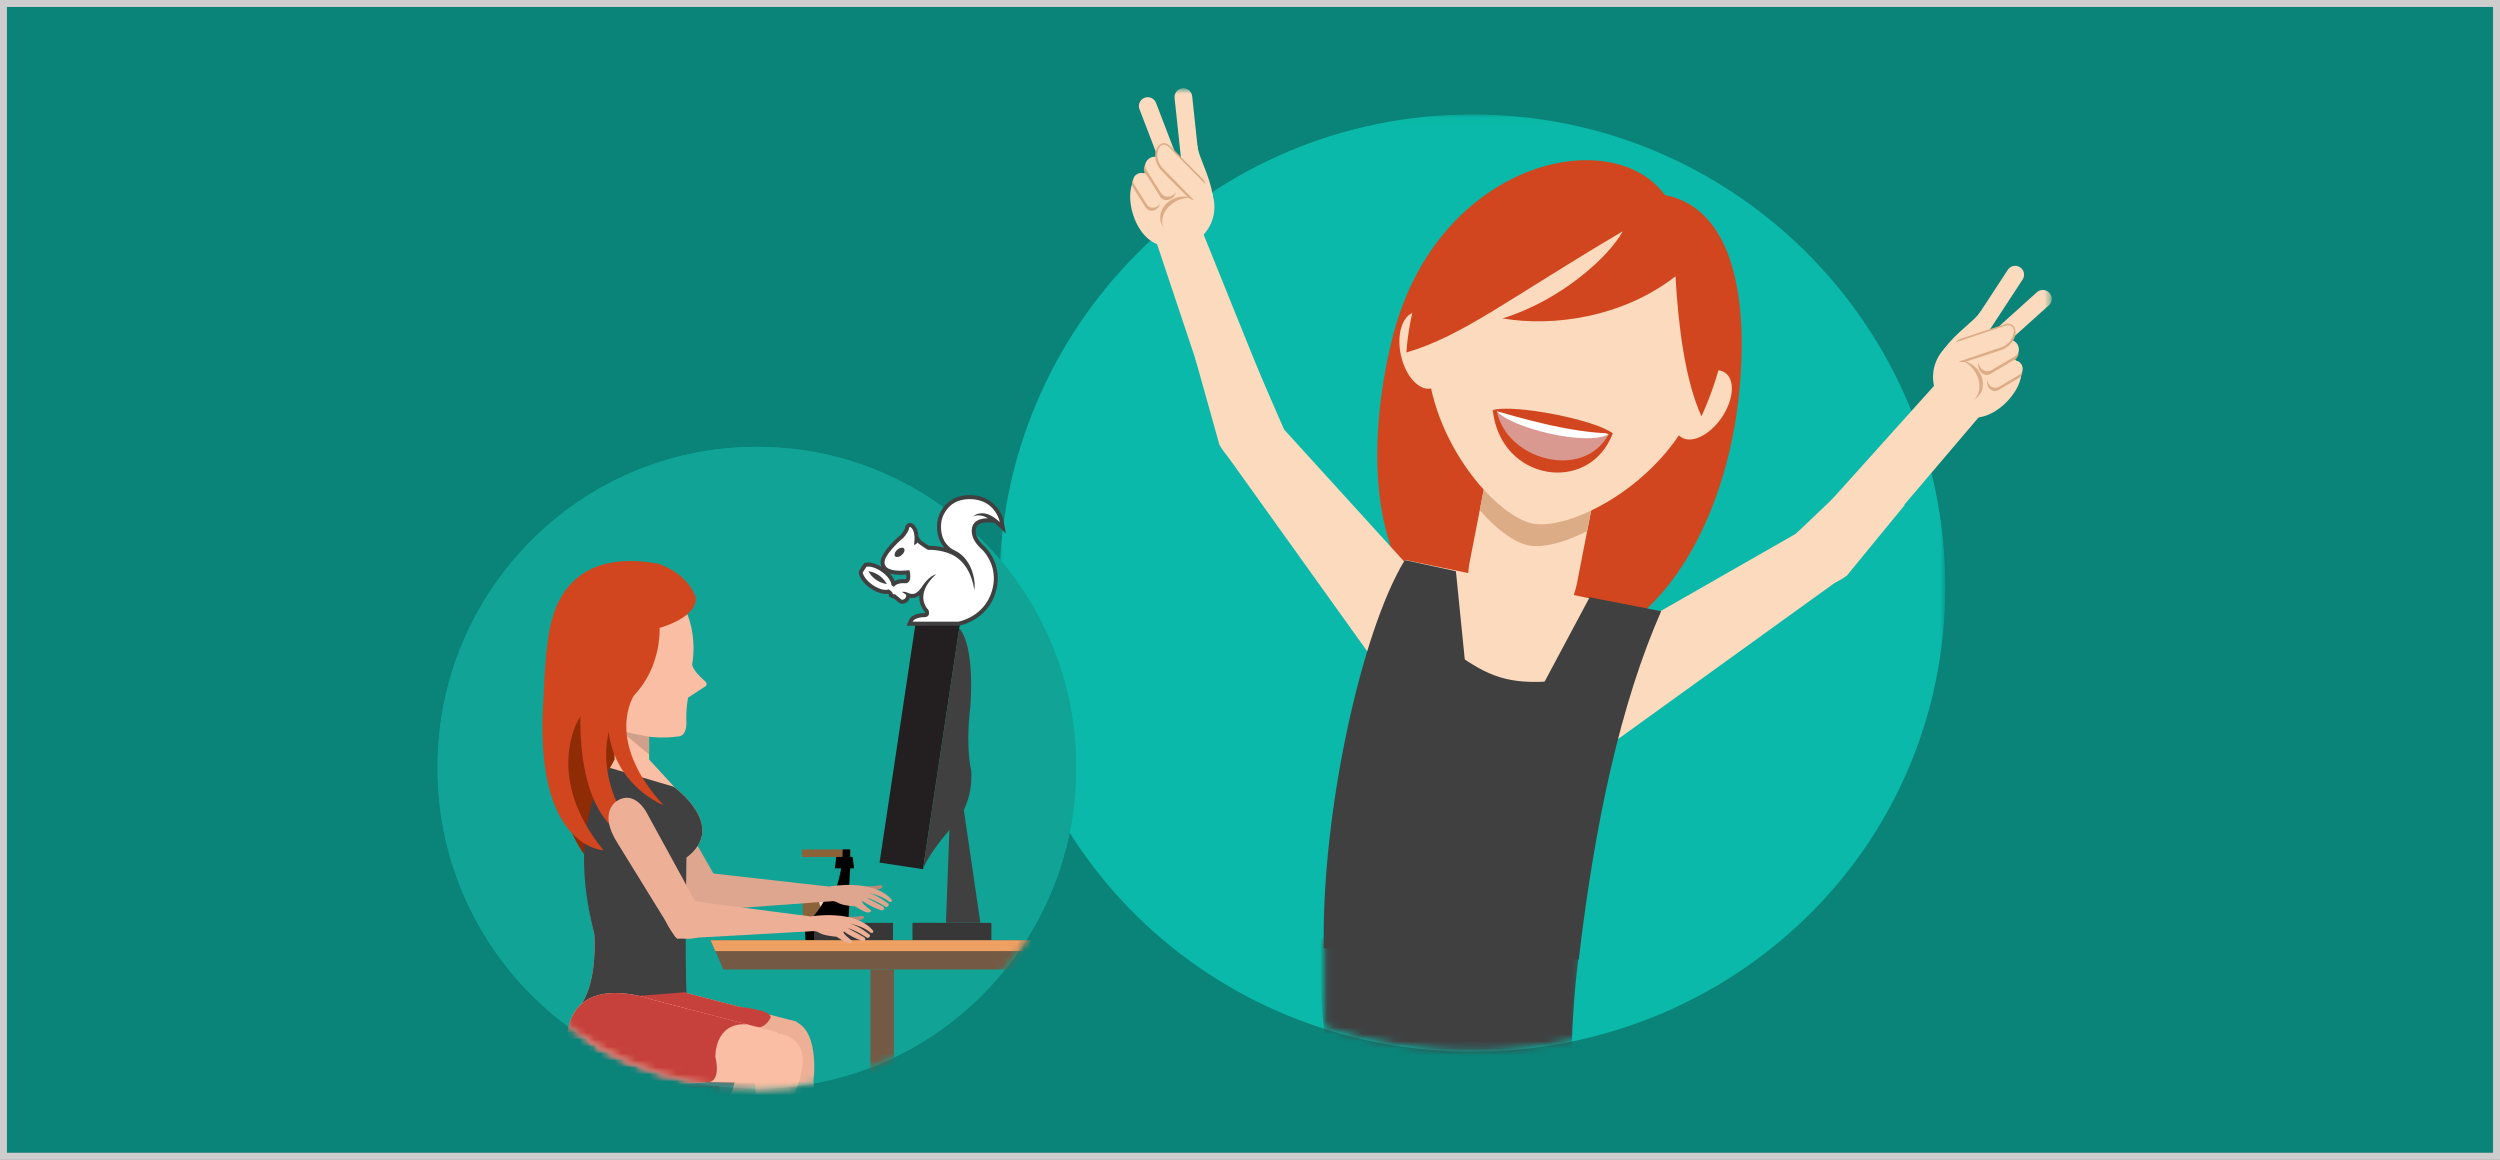 
<svg xmlns="http://www.w3.org/2000/svg" xmlns:xlink="http://www.w3.org/1999/xlink" width="360" height="167" viewBox="0 0 360 167">
    <rect x="0" y="0" width="360" height="167" fill="#808080" stroke="none"/>
    <defs>
        <path id="a" d="M1 1h358v165H1z"/>
        <path id="b" d="M0 136.075V.035h136.215v136.04z"/>
        <path id="d" d="M0 161.453h151.541V.716H0z"/>
        <path id="f" d="M.077 13.44a68.126 68.126 0 0 0 21.311 3.396c5.328 0 10.514-.61 15.49-1.766V.668H.078V13.44z"/>
        <path id="h" d="M0 92.545V.144h91.973v92.401z"/>
        <path id="j" d="M45.986.144C20.59.144 0 20.829 0 46.344c0 25.517 20.589 46.201 45.986 46.201s45.987-20.684 45.987-46.2c0-25.516-20.59-46.201-45.987-46.201z"/>
    </defs>
    <g fill="none" fill-rule="evenodd">
        <g>
            <use fill="#0A8378" xlink:href="#a"/>
            <path stroke="#CDCDCD" d="M.5.5h359v166H.5z"/>
        </g>
        <g transform="translate(143.903 12)">
            <g transform="translate(0 4.444)">
                <mask id="c" fill="#fff">
                    <use xlink:href="#b"/>
                </mask>
                <path fill="#0AB9A9" d="M68.107 134.995C30.493 134.995 0 105.62 0 68.055S30.493.035 68.107.035c37.616 0 68.108 30.454 68.108 68.02 0 37.566-30.492 66.94-68.108 66.94z" mask="url(#c)"/>
            </g>
            <mask id="e" fill="#fff">
                <use xlink:href="#d"/>
            </mask>
            <path fill="#D1461E" d="M73.858 81.585c-23.371-4.066-20.62-32.003-17.133-45.387 6.502-24.952 31.431-30.613 39.11-20.115 9.96 1.94 12.216 15.204 10.586 29.537-2.169 19.079-13.315 39.315-32.563 35.965" mask="url(#e)"/>
            <path fill="#FCDABE" d="M22.14 21.44l9.997 29.92c3.24 6.415 11.384 5.415 8.123-2.713L28.556 19.64l-6.416 1.8z" mask="url(#e)"/>
            <path fill="#FCDABE" d="M54.801 84.334L32.844 53.673c-2.407-3.36 5.48-7.074 7.87-4.141L64.04 75.177c6.63 7.29-4.284 17.083-9.239 9.157" mask="url(#e)"/>
            <path fill="#FCDABE" d="M93.022 75.836l-16.484 55.718-12.57-2.447-13.024-2.536 7.421-57.956z" mask="url(#e)"/>
            <path fill="#404041" d="M92.7 83.72l-6.433 7.562-.387 1.45-4.896 39.688-30.248-5.75 2.924-40.475-.176-3.969 2.947-5.907c15.404 8.165 12.035 13.146 36.27 7.401" mask="url(#e)"/>
            <path fill="#FCDABE" d="M28.217 39.626l3.479 12.429c3.527 6.26 12.98 5.879 9.357-2.094L35.42 37.01l-7.204 2.616zM142.004 46.944l-18.836 22.14c-5.414 4.727-12.585.747-6.507-5.562l19.552-21.757 5.791 5.18z" mask="url(#e)"/>
            <path fill="#FCDABE" d="M89.455 94.168l32.19-23.207c3.356-2.42-2.42-8.611-5.737-6.79L84.336 82.216c-8.558 4.892-2.454 17.439 5.12 11.952" mask="url(#e)"/>
            <path fill="#404041" d="M58.39 68.651c-6.227 10.183-12.017 36.355-11.67 55.894l36.718 1.635c2.317-19.74 6.037-36.92 11.868-50.169l-10.3-2.005-15.891 29.762-3.367-33.511-7.358-1.606z" mask="url(#e)"/>
            <path fill="#FCDABE" d="M87.12 51.812l-3.91 20.027c-2.448 12.546-17.863 9.287-15.463-3.01L71.656 48.8c1.994-10.216 17.458-7.204 15.464 3.01" mask="url(#e)"/>
            <path fill="#DBAC86" d="M87.12 51.812l-2.473 12.666c-3.372 1.716-6.442 2.447-8.428 2.06-1.985-.386-4.556-2.215-7.036-5.07L71.656 48.8c1.994-10.216 17.458-7.205 15.464 3.01" mask="url(#e)"/>
            <path fill="#FCDABE" d="M76.834 63.393c-5.034-.98-14.126-10.956-15.204-22.916C60.54 28.4 69.993 13.221 86.018 16.341c16.024 3.12 19.076 20.732 13.524 31.516-5.497 10.682-17.675 16.515-22.708 15.536" mask="url(#e)"/>
            <path fill="#D1461E" d="M71.054 47.047c6.012.324 5.672 5.543 7.807 5.959 2.135.415 4.866-4.887 9.477-2.594-3.398 8.881-16.205 6.909-17.284-3.365" mask="url(#e)"/>
            <path fill="#D99990" d="M71.64 47.186c2.085-.047 13.333 2.354 16.113 3.34-3.652 6.737-14.732 3.718-16.113-3.34" mask="url(#e)"/>
            <path fill="#FFF" d="M71.64 47.186c2.085-.047 13.333 2.354 16.113 3.34-3.14 1.802-14.246-.948-16.113-3.34" mask="url(#e)"/>
            <path fill="#D1461E" d="M71.054 47.047c3.064-.884 14.775 1.384 17.284 3.365-6.17-.044-13.861-2.4-17.284-3.365" mask="url(#e)"/>
            <path fill="#FCDABE" d="M59.813 32.963c1.755-.38 3.71 1.77 4.367 4.8.657 3.032-.233 5.797-1.988 6.176-1.756.38-3.71-1.77-4.368-4.8-.656-3.032.235-5.797 1.99-6.176M104.498 41.663c-1.484-1.01-4.105.249-5.853 2.811-1.749 2.563-1.963 5.458-.48 6.468 1.484 1.01 4.104-.249 5.853-2.811 1.749-2.563 1.964-5.458.48-6.468" mask="url(#e)"/>
            <path fill="#D1461E" d="M101.112 47.952c11.17-24.865-6.331-32.872-17.045-34.958-12.07-2.349-24.238 8.714-25.455 25.77 8.196-2.428 14.641-7.705 31.152-17.453-1.918 3.576-8.834 9.947-17.314 12.539 7.24 1.245 17.273-.112 24.917-6.058.396 7.174 1.425 15.141 3.745 20.16" mask="url(#e)"/>
            <path fill="#FCDABE" d="M30.723 16.125c-.394-2.77-2.015-5.512-2.174-6.996-.159-1.484-3.673 4.304-5.081 6.122-1.41 1.818 7.504 2.544 7.255.874" mask="url(#e)"/>
            <path fill="#FCDABE" d="M26.368.723a1.277 1.277 0 0 0-1.132 1.402l1.008 9.425a1.278 1.278 0 0 0 1.403 1.131 1.279 1.279 0 0 0 1.133-1.402L27.77 1.854a1.28 1.28 0 0 0-1.403-1.13" mask="url(#e)"/>
            <path fill="#FCDABE" d="M28.274 12.878a5.857 5.857 0 0 1 1.767 8.1 5.874 5.874 0 0 1-8.11 1.765c-2.727-1.749-3.858-6.63-2.535-8.811 1.065-1.426 6.15-2.802 8.878-1.054" mask="url(#e)"/>
            <path fill="#DBAC86" d="M28.751 17.276c.939 1.15.564 2.863-.836 3.831-1.4.967-3.294.82-4.232-.329-.937-1.148-.563-2.864.836-3.83 1.4-.968 3.295-.82 4.232.328" mask="url(#e)"/>
            <path fill="#FCDABE" d="M29.563 17.43c.887 1.166.334 2.946-1.236 3.975-1.57 1.03-3.562.918-4.45-.248-.888-1.167-.334-2.947 1.235-3.977 1.57-1.03 3.563-.918 4.45.25M20.92 2.085c-.655.25-.986.99-.735 1.644l3.39 8.854a1.28 1.28 0 0 0 1.648.734c.655-.251.985-.99.735-1.645l-3.392-8.853a1.28 1.28 0 0 0-1.647-.734" mask="url(#e)"/>
            <path fill="#DBAC86" d="M21.031 13.03l2.008 3.178c.9 1.425 3.056.066 2.156-1.359l-2.007-3.178c-.9-1.424-3.057-.066-2.157 1.36" mask="url(#e)"/>
            <path fill="#FCDABE" d="M21.222 12.538l2.008 3.18c.9 1.424 3.056.065 2.156-1.36l-2.007-3.178c-.9-1.425-3.057-.066-2.157 1.358" mask="url(#e)"/>
            <path fill="#DBAC86" d="M24.574 9.016l4.774 4.82c.576.587.472 1.962-.117 2.539a1.501 1.501 0 0 1-2.117-.019l-3.524-3.54c-2.393-2.287-.517-5.29.984-3.8" mask="url(#e)"/>
            <path fill="#FCDABE" d="M24.486 9.24l5.526 5.633c1.804 1.84.011 3.984-1.457 2.483l-5.026-5.135c-1.565-1.599-.505-4.471.957-2.981" mask="url(#e)"/>
            <path fill="#DBAC86" d="M19.286 15.048l1.75 2.773c.786 1.243 2.667.057 1.882-1.185l-1.752-2.773c-.784-1.243-2.666-.058-1.88 1.185" mask="url(#e)"/>
            <path fill="#FCDABE" d="M19.451 14.62l1.751 2.772c.786 1.243 2.667.058 1.882-1.185l-1.751-2.773c-.785-1.242-2.666-.057-1.882 1.185M136.088 38.223c1.614-2.287 4.306-3.992 5.124-5.24.818-1.251 1.309 5.5 1.735 7.76.427 2.259-7.841-1.146-6.86-2.52" mask="url(#e)"/>
            <path fill="#FCDABE" d="M146.984 26.489c.587.383.754 1.175.37 1.761l-5.193 7.935a1.28 1.28 0 0 1-1.765.37 1.277 1.277 0 0 1-.369-1.763l5.193-7.935a1.278 1.278 0 0 1 1.764-.368" mask="url(#e)"/>
            <path fill="#FCDABE" d="M139.748 36.446a5.865 5.865 0 0 0-5.264 6.409 5.867 5.867 0 0 0 6.418 5.257c3.225-.318 6.456-4.15 6.271-6.694-.298-1.753-4.199-5.29-7.425-4.972" mask="url(#e)"/>
            <path fill="#DBAC86" d="M137.32 40.144c-1.359.597-1.808 2.295-1.002 3.791.806 1.498 2.561 2.228 3.919 1.631 1.358-.596 1.806-2.294 1-3.79-.805-1.498-2.56-2.229-3.917-1.632" mask="url(#e)"/>
            <path fill="#FCDABE" d="M136.528 39.912c-1.322.636-1.641 2.473-.713 4.102.93 1.631 2.755 2.437 4.077 1.802 1.321-.636 1.64-2.473.712-4.103-.93-1.63-2.755-2.436-4.076-1.8M151.215 30.176c.47.521.427 1.33-.095 1.8l-7.053 6.34a1.279 1.279 0 0 1-1.801-.094 1.275 1.275 0 0 1 .095-1.798l7.053-6.342a1.28 1.28 0 0 1 1.801.094" mask="url(#e)"/>
            <path fill="#DBAC86" d="M146.129 39.872l-3.236 1.919c-1.45.859-2.752-1.331-1.301-2.191l3.235-1.918c1.45-.86 2.752 1.33 1.302 2.19" mask="url(#e)"/>
            <path fill="#FCDABE" d="M146.183 39.348l-3.236 1.917c-1.45.86-2.752-1.33-1.301-2.19l3.235-1.917c1.45-.86 2.752 1.33 1.302 2.19" mask="url(#e)"/>
            <path fill="#DBAC86" d="M144.803 34.687l-6.447 2.124c-.782.26-1.315 1.532-1.054 2.313a1.5 1.5 0 0 0 1.895.946l4.751-1.55c3.173-.95 2.87-4.477.855-3.833" mask="url(#e)"/>
            <path fill="#FCDABE" d="M144.78 34.927l-7.488 2.505c-2.445.818-1.826 3.543.165 2.873l6.815-2.288c2.123-.713 2.487-3.752.507-3.09" mask="url(#e)"/>
            <path fill="#DBAC86" d="M146.764 42.462l-2.823 1.674c-1.266.75-2.4-1.16-1.135-1.91l2.823-1.674c1.265-.75 2.4 1.16 1.135 1.91" mask="url(#e)"/>
            <path fill="#FCDABE" d="M146.81 42.005l-2.822 1.673c-1.266.75-2.4-1.16-1.135-1.91l2.823-1.673c1.265-.75 2.4 1.16 1.135 1.91M130.364 60.74l-8.32 10.149c-5.755 4.31-14.252.152-7.717-5.683l10.775-10.224 5.262 5.758z" mask="url(#e)"/>
            <g mask="url(#e)">
                <g transform="translate(46.719 122.439)">
                    <mask id="g" fill="#fff">
                        <use xlink:href="#f"/>
                    </mask>
                    <path fill="#404041" d="M-.885.668c.674 15.869 2.545 27.555 4.91 37.104l32.007-3.561c-.732-11.888-.514-22.445.846-32.242L-.885.668z" mask="url(#g)"/>
                </g>
            </g>
        </g>
        <g transform="translate(63 64.2)">
            <mask id="i" fill="#fff">
                <use xlink:href="#h"/>
            </mask>
            <path fill="#06A99A" d="M91.973 46.344c0 25.517-20.59 46.201-45.987 46.201C20.59 92.545 0 71.861 0 46.345 0 20.828 20.589.142 45.986.142c25.398 0 45.987 20.686 45.987 46.201" mask="url(#i)"/>
        </g>
        <g transform="translate(63 64.2)">
            <path fill="#FFF" d="M58.83 71.275h-5.836l-.52-10.426h6.953z"/>
            <path fill="#8C6239" d="M59.78 59.205h-7.672l-.193 1.644h8.07z"/>
            <mask id="k" fill="#fff">
                <use xlink:href="#j"/>
            </mask>
            <use fill="#11A396" xlink:href="#j"/>
            <path fill="#8C6239" d="M52.473 59.205h6.954v-1.08h-6.954zM52.47 63.943l.199 3.98h6.533l.228-3.98z" mask="url(#k)"/>
            <path fill="#F5D4BE" d="M56.21 66.151c-.205-.545-.653-.739-.995-.924-.077-.042-.147.031-.168.076-.183.411-.027 1.001.414 1.442.422.42 1.033.567 1.437.416.04-.014.062-.098.038-.121-.355-.341-.636-.647-.726-.889" mask="url(#k)"/>
            <path fill="#F5D4BE" d="M56.826 65.361c-.443-.44-1.033-.59-1.44-.402-.046.02-.121.09-.011.142.369.17.813.43 1.002.962.083.234.308.543.645.86.027.028.038.044.073.044.025 0 .066-.025.087-.059.266-.41.126-1.068-.356-1.547" mask="url(#k)"/>
            <path fill="#000" d="M59.985 60.837l-.205-1.642h-.353v-1.08h-1.082a17.61 17.61 0 0 1-.039 1.08h-.902a18.082 18.082 0 0 1-.186 1.642h.903c-.155.962-.41 2.022-.821 3.095h-.906c-.52 1.36-1.287 2.74-2.417 3.98h.905a11.667 11.667 0 0 1-1.97 1.723l.082 1.63h5.836l.192-3.353h.178l.227-3.98h-.177l.177-3.095h.558z" mask="url(#k)"/>
            <path fill="#231F20" d="M69.913 60.964l5.378-35.74-6.258-.951-5.378 35.74z" mask="url(#k)"/>
            <path fill="#404041" d="M75.127 26.316s2.24 1.695 1.601 11.32c0 0-.729 5.026.115 9.088 0 0 .63 4.813-2.988 8.448 0 0-3.095 3.456-3.942 5.792l5.214-34.648z" mask="url(#k)"/>
            <path fill="#404041" d="M75.676 51.662l-1.863.988-.597 16.038h4.957z" mask="url(#k)"/>
            <path fill="#383738" d="M68.397 71.269h11.362v-2.581H68.397zM54.234 71.269h11.361v-2.581H54.234z" mask="url(#k)"/>
            <path fill="#745A44" d="M127.621 75.404H41.163l-1.839-4.202h90.194z" mask="url(#k)"/>
            <path fill="#EEA163" d="M129.518 71.203H39.324l.68 1.554h88.813z" mask="url(#k)"/>
            <path fill="#745A44" d="M62.341 132.66h3.386V75.406h-3.386z" mask="url(#k)"/>
            <path fill="#B78977" d="M61.607 63.43s1.266.05 2.143-.185c0 0 .569.059.21.45 0 0-.57.246-1.362.348l-.99-.613z" mask="url(#k)"/>
            <path fill="#DEA68E" d="M37.495 61.331l19.216 2.171.545 2.036-20.043 1.468s-4.74-5.276.282-5.675" mask="url(#k)"/>
            <path fill="#DEA68E" d="M28.254 47.287c2.455-1.607 4.189 1.51 4.189 1.51l7.553 13.252c3.814 6.485-3.03 4.707-3.03 4.707L28.408 53.39c-2.986-4.505-.153-6.103-.153-6.103M56.683 65.55l-.205-2.099s6.276-1.177 8.923 1.9c.165.442-.3.325-.3.325-1.312-1.049-3.065-1.268-3.065-1.268 1.264.224 2.936 1.57 2.936 1.57.063.436-.383.434-.383.434s-1.782-1.127-2.84-1.363c.655.314 2.418 1.3 2.418 1.3.423.483-.166.56-.166.56s-1.363-.383-2.77-1.35c0 0-.573.015 1.216 1.345 0 0-.025.952-2.282-.585 0 0-1.89-.097-2.507-.53 0 0-.542-.302-.975-.239" mask="url(#k)"/>
            <path fill="#8F2C06" d="M27.176 35.242s1.063 9.3-2.683 14.624c0 0-2.35 2.199-3.385 8.958 0 0-7.312-9.548-2.534-24.081l8.602.499z" mask="url(#k)"/>
            <path fill="#EDB097" d="M51.583 82.885L33.84 78.271s-12.36-4.732-12.49 6.422c0 0-.336 6.758 20.374 5.407l8.934.179s6.39-2.779.925-7.394" mask="url(#k)"/>
            <path fill="#C6413B" d="M41.724 90.1c-20.71 1.352-20.374-5.407-20.374-5.407.13-11.154 12.49-6.422 12.49-6.422l9.717 2.527s5.49.501 4.229 1.84c0 0-1.052 2.098-3.323.632" mask="url(#k)"/>
            <path fill="#404041" d="M19.509 96.07h21.077v-3.894H19.509z" mask="url(#k)"/>
            <path fill="#6D6E70" d="M46.864 88.204c.2.246 0 2.106 0 2.366 0 2.194-7.468 3.972-16.682 3.972-9.212 0-16.681-1.778-16.681-3.972 0-.26-.2-2.372 0-2.619l33.363.253z" mask="url(#k)"/>
            <path fill="#A6A8AB" d="M13.501 88.204c0 2.194 7.47 3.972 16.68 3.972 9.215 0 16.683-1.778 16.683-3.972 0-2.192-7.468-3.97-16.682-3.97-9.212 0-16.681 1.778-16.681 3.97" mask="url(#k)"/>
            <path fill="#FABEA4" d="M20.773 80.307c2.354-3.606 1.794-10.028 1.794-10.028-3.364-13.97.757-21.189.757-21.189h10.682s7.906 5.641 1.85 10.204c0 0-.673 18.319.168 22.966M38.365 33.743c-1.754-1.522-1.69-2.299-1.69-2.299.575-3.316-.086-7.426-2.46-10.154-1.88-2.16-5.352-3.232-8.202-2.98-1.94.17-4.388 1.498-5.531 3.038 0 0-4.592 5.208 0 14.743 0 0 2.218 3.878 5.85 4.78 4.194 1.683 8.172.99 8.172.99 1.42.08 1.336-1.923 1.336-1.923-.083-2.293.251-3.687.251-3.687l2.555-1.667s.382-.373-.281-.841" mask="url(#k)"/>
            <path fill="#D1461E" d="M37.127 21.655s1.177 3.142-6.897 5.042c0 0-2.625 1.264-3.12 3.883 0 0-2.391-1.088-1.823 1.494 0 0 1.161 2.942-.087 5.385 0 0-.586 1.978.624 3.22 0 0-8.042-1.934-9.724-13.13 0 0 .253-13.322 15.56-10.6 0 0 4.037 1.073 5.467 4.706" mask="url(#k)"/>
            <path fill="#FABEA4" d="M25.503 45.372h4.965v-4.716h-4.965z" mask="url(#k)"/>
            <path fill="#D0A08B" d="M30.467 41.875s-3.291-.522-4.317-1.018l4.317 3.591v-2.573z" mask="url(#k)"/>
            <path fill="#FABEA4" d="M30.475 45.172l3.74 4.076-10.89-.158 2.187-3.918z" mask="url(#k)"/>
            <path fill="#404041" d="M20.773 80.307c2.354-3.606 1.794-10.028 1.794-10.028-4.317-16.907 2.27-23.901 2.27-23.901l9.17 2.712s7.905 5.641 1.848 10.204c0 0-.25 14.695 0 19.5 0 0-3.319.266-6.48.49-3.164.225 0 0 0 0" mask="url(#k)"/>
            <path fill="#C6413B" d="M29.006 79.199l6.842-.528.241 2.427s-5.886-1.408-7.083-1.9" mask="url(#k)"/>
            <path fill="#FABEA4" d="M24.824 31.825c.216.998.903 1.706 1.534 1.58.631-.126.967-1.037.751-2.036-.216-.998-.902-1.705-1.534-1.579-.631.126-.968 1.037-.75 2.035" mask="url(#k)"/>
            <path fill="#D1461E" d="M31.984 26.223s.323 5.532-3.676 9.702c0 0-4.398 6.421 4.24 15.828 0 0-11.455-4.39-7.045-18.982 0 0 .977-3.622.647-4.46 0 0 1.116-2.84 5.834-2.088" mask="url(#k)"/>
            <path fill="#D1461E" d="M27.83 23.479s2.19 7.703-2.142 14.852c0 0-4.91 8.234 3.675 18.68 0 0-10.267-.254-8.623-22.24 0 0 .242-5.418-.486-6.496 0 0 .683-4.364 7.576-4.796" mask="url(#k)"/>
            <path fill="#D1461E" d="M22.377 24.702s2.19 7.704-2.142 14.853c0 0-4.911 8.234 3.675 18.68 0 0-10.267-.253-8.623-22.239 0 0 .184-7.52 1.176-10.843 0 0 3.791-1.003 5.914-.45" mask="url(#k)"/>
            <path fill="#EDB097" d="M50.625 82.675c4.586.548 3.519 8.66 3.519 8.66.504 7.744-.537 8.274-.475 15.11.03 3.41-.308 7.511-.473 10.918l-3.645.057c-.979-4.466-2.17-9.072-2.905-13.585-.512-3.14-.494-8.891-.972-12.039 0 0-1.076-9.841 4.951-9.12" mask="url(#k)"/>
            <path fill="#FABEA4" d="M48.808 84.406L31.064 79.79s-12.36-4.73-12.489 6.423c0 0-.335 6.759 20.374 5.407l8.934.179s6.39-2.78.925-7.394" mask="url(#k)"/>
            <path fill="#C6413B" d="M44.606 83.313l-13.542-3.522s-12.36-4.73-12.489 6.423c0 0-.335 6.759 20.374 5.407 0 0 1.913.194 1.065-3.67 0 0-.144-4.99 4.592-4.638" mask="url(#k)"/>
            <path fill="#FABEA4" d="M50.806 85.191c4.031 2.265-.034 9.355-.034 9.355-2.475 7.351-3.637 7.441-6.176 13.785-1.266 3.164-3.137 6.824-4.583 9.91l-3.39-1.344c.791-4.501 1.438-9.217 2.47-13.67.721-3.099 2.922-8.408 3.673-11.501 0 0 2.742-9.51 8.04-6.535" mask="url(#k)"/>
            <path fill="#B78977" d="M58.955 67.823s1.266.072 2.146-.148c0 0 .568.068.203.454 0 0-.574.236-1.367.324l-.982-.63z" mask="url(#k)"/>
            <path fill="#EDB097" d="M34.883 65.31l19.177 2.501.509 2.046-20.065 1.123s-4.65-5.356.379-5.67" mask="url(#k)"/>
            <path fill="#EDB097" d="M25.882 51.11c2.481-1.564 4.162 1.582 4.162 1.582l7.327 13.38c3.703 6.55-3.11 4.654-3.11 4.654l-8.33-13.51c-2.91-4.556-.05-6.106-.05-6.106M53.996 69.858l-.17-2.102s6.296-1.07 8.891 2.052c.157.447-.305.321-.305.321-1.294-1.073-3.044-1.32-3.044-1.32 1.26.245 2.908 1.62 2.908 1.62.057.436-.39.426-.39.426s-1.762-1.156-2.814-1.41c.648.324 2.394 1.34 2.394 1.34.415.49-.176.558-.176.558s-1.357-.406-2.747-1.397c0 0-.573.005 1.193 1.365 0 0-.04.952-2.271-.624 0 0-1.888-.129-2.498-.573 0 0-.536-.31-.971-.256" mask="url(#k)"/>
        </g>
        <path fill="#FFF" d="M127.703 84.098c-1.009-1.74-2.639-1.829-2.639-1.829.891 1.664 2.64 1.83 2.64 1.83m2.207-4.87c-.137-.17-.478-.11-.762.132-.285.243-.403.584-.271.754.138.17.479.112.763-.131.284-.248.408-.584.27-.755m-5.638 3.142s.417-.636.464-.71c.015-.024.034-.038.048-.053.535-.097 1.35.151 2.136.691.887.613 1.45 1.41 1.45 1.979l.356.229c.298-.399.834-.565 1.573-.52 1.203.068.654-1.883.654-1.883-2.914.326-3.781-.394-3.54-1.415.247-1.022 2.156-2.85 2.493-3.084.331-.233.933-1.133.98-1.46.043-.325.2-.252.2-.252.89.555.535 2.505.535 2.505.023.234.511-.277.511-.277.2.277 1.493 1.065 1.493 1.065 1.824-.068 3.27.603 3.27.603 3.046 1.313 3.382 5.136 3.382 5.136.289-.812-.156-4.401-2.758-5.632-2.6-1.226-1.938-4.285-1.938-4.285s.555-3.22 4.184-3.127c3.625.092 4.207 3.312 4.207 3.312-2.401-2.272-3.827-.831-3.827-.831 1.112-.443 2.112.276 2.112.276s-2.156-.13-2.312 1.562c-.156 1.692 1.388 2.82 1.602 3.073.203.244 2.42 2.55 1.198 6.095-1.222 3.546-4.738 4.149-4.738 4.149h-6.585c.108-.253.601-.628 1.667-.647 1.067-.024.578-1.09.578-1.09-.42-.345-.62-1.09-.62-1.09-.578-2.13 1.757-3.982 1.757-3.982-1.089.233-2.037 1.775-2.037 1.775-.772 1.114-1.303 1.235-2.165.836a1.204 1.204 0 0 0-.716-.078l.526.351c.157.107.072.355-.033.515-.104.16-.421.327-.578.22l-.938-.774c-.147.053-.293-.015-.293-.015-.005-.097-.105-.194-.095-.282l-.483-.39c-.512.21-1.446-.024-2.331-.636-.75-.516-1.266-1.168-1.413-1.698-.023-.136.024-.16.024-.16"/>
        <path fill="#404041" d="M130.076 83.394c-.496 0-.913.093-1.249.277-.13-.365-.371-.739-.7-1.095.59.182 1.376.235 2.367.16.033.32.01.594-.058.657 0 0-.024.014-.105.01a3.696 3.696 0 0 0-.255-.009zm7.88 5.537h-3.785l.015-.023c.34-.565.059-1.246-.001-1.377l-.057-.123-.103-.085c-.206-.169-.377-.604-.427-.789-.468-1.721 1.537-3.348 1.557-3.364l1.94-1.55-2.406.514c-1.29.276-2.293 1.857-2.403 2.036-.647.932-.913.864-1.449.615a1.755 1.755 0 0 0-1.067-.117l-.51.111c.24-.205.67-.227 1.007-.208.558.028.891-.227 1.065-.452.547-.705.237-1.937.17-2.178l-.134-.472-.477.053c-2.208.248-2.755-.173-2.87-.31-.034-.038-.112-.13-.052-.385.042-.172.159-.39.32-.63.029.102.076.197.143.284.206.254.519.36.867.301.242-.042.493-.165.707-.348.543-.474.69-1.15.345-1.578a.84.84 0 0 0-.581-.305l-.057-.004a5.14 5.14 0 0 1 .513-.457c.252-.177.602-.602.864-1.03.059.416.028.918-.03 1.23l-.014.085.008.084a.64.64 0 0 0 .415.55c.21.076.42.04.662-.12.344.263.807.559 1.204.801l.144.088.168-.007c1.67-.053 3 .546 3.013.552 2.699 1.164 3.046 4.621 3.05 4.656l.237 2.581.866-2.434c.374-1.048-.115-4.975-3.053-6.365-2.159-1.017-1.643-3.52-1.62-3.625.024-.133.52-2.672 3.478-2.672.044 0 .088 0 .134.002 1.271.033 2.112.497 2.663 1.04-1.647-.558-2.657.424-2.67.438l-1.969 1.986 1.92-.763a2.182 2.182 0 0 0-.318.978c-.16 1.736 1.13 2.941 1.616 3.396.055.051.099.09.124.118l.043.05c.785.898 1.966 2.8 1.048 5.463-1.03 2.988-3.88 3.681-4.254 3.76zm-7.41 1.172l7.557-.009c.156-.026 3.862-.704 5.181-4.53.814-2.363.35-4.782-1.274-6.638a3.067 3.067 0 0 0-.248-.252c-.405-.379-1.354-1.265-1.248-2.419.103-1.116 1.642-1.034 1.71-1.032l.974.06c.125.1.256.214.389.34l1.261 1.192-.313-1.73c-.231-1.274-1.522-3.707-4.755-3.79-3.254-.069-4.538 2.326-4.759 3.611-.2.923-.167 2.688.965 3.961a8.365 8.365 0 0 0-2.208-.27c-.513-.32-1.082-.707-1.196-.836l-.324-.454c-.034-.697-.227-1.511-.876-1.914l-.058-.032a.656.656 0 0 0-.601.026c-.154.087-.348.275-.401.681-.051.192-.526.904-.738 1.054-.272.19-2.416 2.15-2.723 3.426-.106.448-.048.8.068 1.066-.804-.48-1.623-.697-2.243-.582l-.177.031-.128.131a.697.697 0 0 0-.136.173l-.417.634c-.116.14-.19.353-.14.635.204.748.819 1.504 1.656 2.08.874.606 1.814.894 2.515.788l.124.099a.72.72 0 0 0 .022.047l.014.275.316.147c.051.023.181.076.352.086l.758.625c.272.19.58.206.886.074a1.196 1.196 0 0 0 .692-.78c.503.099.944-.003 1.37-.325-.026.352.003.719.105 1.096.023.085.226.805.685 1.272.015.053.025.11.027.15a.676.676 0 0 1-.132.015c-1.298.024-1.976.529-2.177.995l-.356.823z"/>
        <path fill="#FFF" d="M127.703 84.098c-1.009-1.74-2.639-1.829-2.639-1.829.891 1.664 2.64 1.83 2.64 1.83m2.476-5.111c-.172-.213-.597-.14-.952.163-.354.303-.501.727-.336.94.17.212.597.14.95-.164.355-.309.509-.727.338-.94m-5.907 3.384s.417-.636.464-.71c.015-.024.034-.038.048-.053.535-.097 1.35.151 2.136.691.887.613 1.45 1.41 1.45 1.979l.356.229c.298-.399.834-.565 1.573-.52 1.203.068.654-1.883.654-1.883-2.914.326-3.781-.394-3.54-1.415.247-1.022 2.156-2.85 2.493-3.084.331-.233.933-1.133.98-1.46.043-.325.2-.252.2-.252.89.555.535 2.505.535 2.505.023.234.511-.277.511-.277.2.277 1.493 1.065 1.493 1.065 1.824-.068 3.27.603 3.27.603 3.046 1.313 3.382 5.136 3.382 5.136.289-.812-.156-4.401-2.758-5.632-2.6-1.226-1.938-4.285-1.938-4.285s.555-3.22 4.184-3.127c3.625.092 4.207 3.312 4.207 3.312-2.401-2.272-3.827-.831-3.827-.831 1.112-.443 2.112.276 2.112.276s-2.156-.13-2.312 1.562c-.156 1.692 1.388 2.82 1.602 3.073.203.244 2.42 2.55 1.198 6.095-1.222 3.546-4.738 4.149-4.738 4.149h-6.585c.108-.253.601-.628 1.667-.647 1.067-.024.578-1.09.578-1.09-.42-.345-.62-1.09-.62-1.09-.578-2.13 1.757-3.982 1.757-3.982-1.089.233-2.037 1.775-2.037 1.775-.772 1.114-1.303 1.235-2.165.836a1.204 1.204 0 0 0-.716-.078l.526.351c.157.107.072.355-.033.515-.104.16-.421.327-.578.22l-.938-.774c-.147.053-.293-.015-.293-.015-.005-.097-.105-.194-.095-.282l-.483-.39c-.512.21-1.446-.024-2.331-.636-.75-.516-1.266-1.168-1.413-1.698-.023-.136.024-.16.024-.16"/>
    </g>
</svg>
